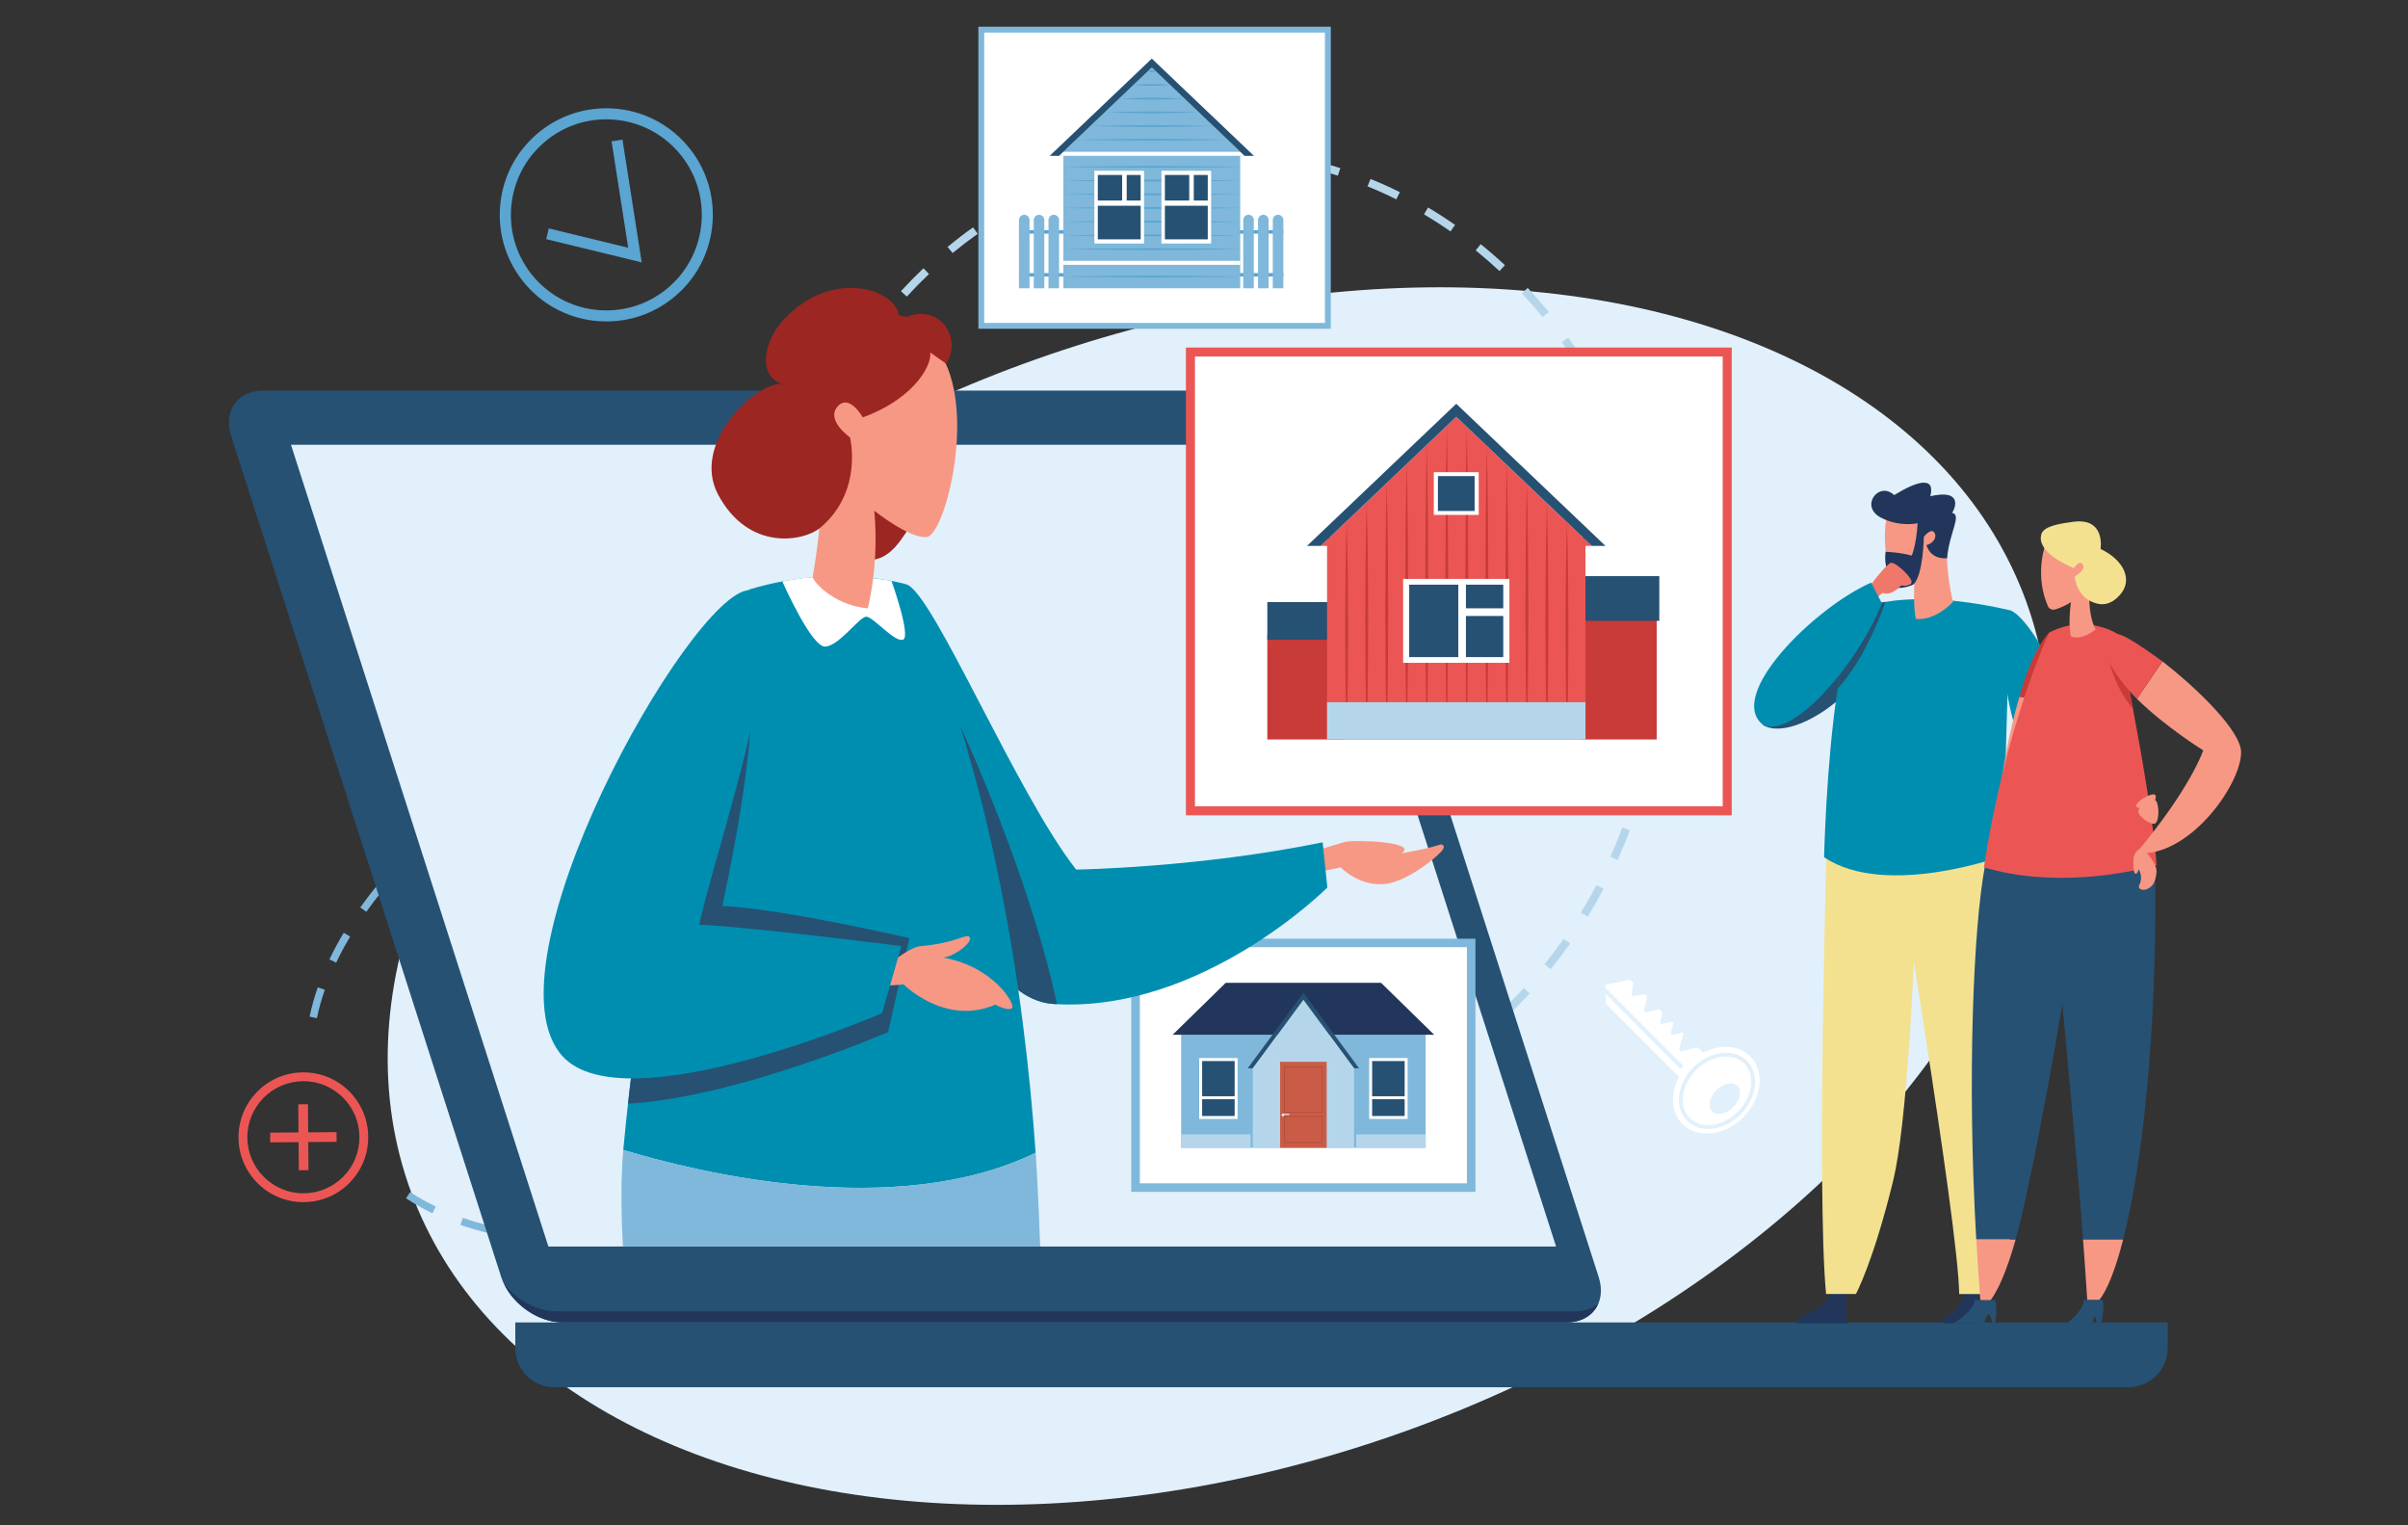 <?xml version="1.0" encoding="UTF-8"?><svg id="Layer_3" xmlns="http://www.w3.org/2000/svg" viewBox="0 0 547.03 346.41"><rect x="0" y="0" width="547.03" height="346.41" fill="#333333" stroke="none"/><defs><style>.cls-1{fill:#ab4b38;}.cls-2{fill:#ca5c47;}.cls-3{fill:#fff;}.cls-4{fill:#7fb8db;}.cls-5{fill:#c93b38;}.cls-6{fill:#eb5654;}.cls-7{fill:#265173;}.cls-8{fill:#f3e190;}.cls-9{fill:#008eb0;}.cls-10{fill:#5aa5d1;}.cls-11{fill:#b5d6ea;}.cls-12{fill:#e1f0fa;}.cls-13{fill:#f79885;}.cls-14{fill:#9c2622;}.cls-15{fill:#f0786a;}.cls-16{fill:#22365b;}</style></defs><ellipse class="cls-12" cx="276.79" cy="203.53" rx="195.33" ry="128.75" transform="translate(-53.06 107.4) rotate(-20.08)"/><path class="cls-11" d="m276.36,257.75v-1.81c2.38,0,4.79-.1,7.15-.29l.14,1.8c-2.41.19-4.86.29-7.3.3Zm-7.3-.27c-2.42-.18-4.86-.47-7.25-.84l.28-1.79c2.35.37,4.74.64,7.11.82l-.14,1.8Zm21.85-.89l-.28-1.79c2.35-.37,4.72-.85,7.02-1.4l.42,1.76c-2.35.57-4.76,1.05-7.16,1.43Zm-36.26-1.36c-2.37-.56-4.73-1.22-7.04-1.97l.55-1.72c2.26.73,4.58,1.38,6.9,1.93l-.42,1.76Zm50.44-2.05l-.56-1.72c2.26-.73,4.51-1.56,6.71-2.47l.69,1.67c-2.24.93-4.54,1.78-6.85,2.52Zm-64.34-2.42c-2.23-.91-4.47-1.93-6.65-3.02l.81-1.62c2.14,1.07,4.33,2.07,6.52,2.96l-.68,1.68Zm77.82-3.14l-.81-1.62c2.11-1.06,4.22-2.23,6.27-3.46l.93,1.55c-2.09,1.26-4.24,2.45-6.39,3.53Zm-90.87-3.39c-2.08-1.24-4.14-2.58-6.12-3.97l1.04-1.48c1.95,1.37,3.97,2.68,6.01,3.9l-.93,1.55Zm103.37-4.13l-1.04-1.48c1.94-1.37,3.86-2.83,5.71-4.34l1.15,1.4c-1.88,1.54-3.84,3.03-5.81,4.42Zm-115.31-4.24c-1.87-1.52-3.71-3.13-5.49-4.8l1.24-1.32c1.74,1.64,3.56,3.22,5.39,4.71l-1.14,1.4Zm126.61-5.01l-1.24-1.32c1.73-1.63,3.43-3.35,5.05-5.1l1.33,1.23c-1.65,1.78-3.38,3.53-5.14,5.19Zm-137.24-4.95c-1.65-1.77-3.26-3.62-4.78-5.5l1.4-1.14c1.5,1.85,3.08,3.67,4.7,5.41l-1.33,1.23Zm147.16-5.76l-1.41-1.14c1.49-1.85,2.94-3.77,4.32-5.73l1.48,1.04c-1.4,1.99-2.88,3.95-4.39,5.82Zm-156.35-5.54c-1.4-1.98-2.76-4.03-4.02-6.08l1.54-.95c1.25,2.02,2.58,4.04,3.96,5.99l-1.48,1.05Zm164.74-6.38l-1.54-.94c1.24-2.03,2.44-4.13,3.55-6.24l1.6.84c-1.13,2.14-2.34,4.27-3.6,6.34Zm-172.39-6.03c-1.14-2.14-2.22-4.34-3.21-6.55l1.65-.75c.98,2.17,2.05,4.34,3.16,6.44l-1.6.85Zm179.19-6.86l-1.65-.74c.98-2.18,1.9-4.42,2.73-6.64l1.69.64c-.85,2.26-1.78,4.53-2.78,6.74Zm-185.2-6.42c-.85-2.24-1.65-4.55-2.38-6.89l1.73-.54c.72,2.3,1.51,4.59,2.34,6.79l-1.69.64Zm190.33-7.22l-1.73-.53c.7-2.26,1.34-4.59,1.9-6.92l1.76.43c-.57,2.37-1.22,4.73-1.93,7.03Zm-194.66-6.7c-.57-2.34-1.09-4.74-1.52-7.13l1.78-.32c.43,2.35.93,4.72,1.5,7.02l-1.76.43Zm198.08-7.47l-1.78-.32c.42-2.33.77-4.72,1.05-7.1l1.8.21c-.29,2.42-.65,4.84-1.07,7.21Zm-200.69-6.87c-.29-2.41-.51-4.85-.66-7.26l1.81-.11c.14,2.37.36,4.78.65,7.15l-1.79.22Zm202.4-7.6l-1.81-.11c.14-2.37.21-4.79.21-7.18v-.68s1.81-.02,1.81-.02v.69c0,2.43-.07,4.88-.21,7.28Zm-201.48-6.94h-1.81v-.34c0-2.32.07-4.66.19-6.94l1.81.1c-.12,2.25-.19,4.55-.19,6.84v.34Zm199.63-8.2c-.15-2.4-.38-4.8-.67-7.15l1.79-.22c.3,2.38.52,4.82.68,7.26l-1.81.12Zm-198.83-6.14l-1.8-.21c.28-2.41.63-4.84,1.05-7.21l1.78.32c-.41,2.34-.76,4.73-1.03,7.1Zm197.07-8.1c-.44-2.36-.95-4.72-1.52-7.02l1.76-.43c.58,2.33,1.1,4.73,1.54,7.12l-1.78.33Zm-194.58-6.03l-1.76-.42c.56-2.36,1.21-4.73,1.91-7.03l1.73.53c-.69,2.27-1.32,4.6-1.88,6.93Zm191.13-7.9c-.72-2.28-1.51-4.56-2.36-6.78l1.69-.65c.86,2.25,1.67,4.57,2.4,6.88l-1.73.54Zm-186.95-5.83l-1.69-.63c.85-2.28,1.78-4.55,2.76-6.75l1.65.74c-.96,2.16-1.88,4.4-2.72,6.64Zm181.82-7.57c-1-2.18-2.07-4.34-3.18-6.43l1.59-.85c1.14,2.13,2.22,4.32,3.23,6.54l-1.64.75Zm-175.98-5.54l-1.6-.84c1.13-2.16,2.33-4.3,3.59-6.35l1.54.94c-1.23,2.02-2.42,4.12-3.53,6.25Zm169.21-7.11c-1.26-2.03-2.6-4.04-3.98-5.97l1.47-1.05c1.4,1.97,2.76,4.01,4.04,6.07l-1.54.95Zm-161.76-5.14l-1.48-1.04c1.39-1.99,2.86-3.95,4.38-5.84l1.41,1.13c-1.49,1.85-2.93,3.78-4.3,5.74Zm153.43-6.53c-1.51-1.84-3.1-3.66-4.72-5.39l1.32-1.24c1.65,1.76,3.26,3.61,4.8,5.48l-1.4,1.15Zm-144.45-4.66l-1.33-1.22c1.64-1.79,3.36-3.54,5.12-5.21l1.25,1.31c-1.73,1.64-3.42,3.36-5.03,5.12Zm134.65-5.79c-1.75-1.63-3.57-3.21-5.41-4.7l1.14-1.41c1.87,1.51,3.73,3.12,5.5,4.78l-1.23,1.32Zm-124.24-4.09l-1.15-1.4c1.88-1.55,3.83-3.05,5.8-4.44l1.05,1.47c-1.93,1.37-3.85,2.84-5.7,4.36Zm113.11-4.91c-1.95-1.36-3.98-2.67-6.02-3.88l.92-1.56c2.08,1.23,4.14,2.56,6.13,3.95l-1.03,1.48Zm-101.42-3.39l-.94-1.55c2.08-1.26,4.22-2.45,6.38-3.55l.82,1.61c-2.12,1.08-4.22,2.25-6.26,3.49Zm89.1-3.91c-2.13-1.06-4.33-2.05-6.53-2.94l.68-1.68c2.25.91,4.49,1.92,6.66,3l-.8,1.62Zm-76.34-2.58l-.7-1.67c2.24-.93,4.54-1.79,6.84-2.55l.57,1.72c-2.25.74-4.51,1.58-6.71,2.5Zm63.07-2.79c-2.27-.72-4.6-1.36-6.91-1.9l.41-1.76c2.36.55,4.72,1.2,7.05,1.94l-.55,1.72Zm-49.49-1.67l-.43-1.76c2.36-.58,4.77-1.07,7.15-1.46l.29,1.79c-2.34.38-4.7.86-7.01,1.43Zm35.55-1.58c-2.35-.36-4.74-.63-7.11-.8l.13-1.8c2.42.18,4.86.45,7.26.81l-.27,1.79Zm-21.43-.72l-.15-1.8c2.42-.2,4.87-.31,7.29-.32v1.81c-2.37.01-4.77.12-7.14.32Z"/><path class="cls-4" d="m131.64,282.32v-1.7c2.18-.02,4.44-.11,6.73-.27l.12,1.69c-2.32.17-4.63.26-6.85.27Zm-6.85-.18c-2.31-.15-4.61-.38-6.83-.7l.24-1.68c2.18.31,4.43.54,6.69.69l-.11,1.69Zm20.51-.78l-.22-1.68c2.19-.28,4.43-.63,6.67-1.05l.31,1.67c-2.27.41-4.54.77-6.76,1.06Zm-34.09-1.21c-2.26-.54-4.48-1.19-6.61-1.93l.56-1.6c2.07.72,4.24,1.35,6.44,1.88l-.39,1.65Zm47.55-1.25l-.39-1.66c2.16-.5,4.36-1.07,6.54-1.69l.47,1.63c-2.21.63-4.44,1.2-6.62,1.71Zm-60.52-3.32c-2.1-1.02-4.12-2.16-6-3.4l.93-1.42c1.83,1.2,3.79,2.31,5.82,3.29l-.74,1.53Zm73.67-.39l-.53-1.61c2.12-.7,4.26-1.46,6.37-2.26l.6,1.59c-2.13.81-4.3,1.58-6.44,2.29Zm12.78-4.85l-.67-1.56c2.09-.9,4.16-1.84,6.15-2.81l.74,1.53c-2.01.98-4.1,1.93-6.22,2.84Zm12.3-5.96l-.81-1.49c1.97-1.07,3.94-2.21,5.85-3.37l.88,1.45c-1.93,1.18-3.93,2.32-5.93,3.41Zm11.68-7.11l-.95-1.41c1.88-1.27,3.72-2.6,5.48-3.94l1.03,1.35c-1.79,1.36-3.66,2.7-5.56,3.99Zm10.89-8.28l-1.1-1.3c1.73-1.47,3.42-3,5.01-4.52l1.18,1.23c-1.61,1.55-3.32,3.09-5.08,4.59Zm9.87-9.48l-1.25-1.15c1.54-1.68,3.01-3.4,4.38-5.12l1.33,1.06c-1.39,1.75-2.89,3.5-4.45,5.21Zm-157.44-8.25l-1.66-.35c.45-2.17,1.08-4.41,1.86-6.65l1.6.56c-.76,2.17-1.36,4.33-1.8,6.43Zm165.96-2.5l-1.41-.95c1.27-1.89,2.45-3.82,3.51-5.73l1.49.82c-1.08,1.95-2.28,3.92-3.58,5.86Zm-161.59-10.12l-1.53-.73c.96-2,2.06-4.04,3.26-6.05l1.46.87c-1.18,1.97-2.25,3.96-3.18,5.91Zm168.19-1.92l-1.56-.66c.89-2.1,1.65-4.22,2.25-6.3l1.63.47c-.62,2.14-1.4,4.32-2.32,6.49Zm-161.33-9.62l-1.38-.99c1.29-1.81,2.7-3.65,4.17-5.44l1.31,1.08c-1.45,1.76-2.83,3.56-4.1,5.34Zm165.12-3.62l-1.68-.24c.3-2.04.45-4.08.45-6.06v-.58s1.69-.02,1.69-.02v.59c0,2.06-.15,4.18-.46,6.31Zm-156.57-6.8l-1.24-1.16c1.53-1.64,3.16-3.27,4.82-4.86l1.17,1.23c-1.64,1.56-3.24,3.17-4.75,4.79Zm154.66-6.69c-.42-2.18-1.05-4.32-1.86-6.36l1.58-.63c.85,2.14,1.5,4.39,1.94,6.67l-1.67.32Zm-144.89-2.62l-1.1-1.29c1.73-1.47,3.52-2.91,5.32-4.3l1.03,1.35c-1.79,1.37-3.55,2.79-5.25,4.24Zm10.72-8.21l-.96-1.4c1.86-1.28,3.79-2.54,5.72-3.74l.9,1.45c-1.92,1.19-3.82,2.43-5.66,3.69Zm129.31-1.44c-1.16-1.85-2.52-3.62-4.03-5.27l1.25-1.15c1.58,1.72,3,3.58,4.21,5.51l-1.44.91Zm-117.83-5.67l-.82-1.49c1.99-1.1,4.03-2.16,6.07-3.16l.75,1.53c-2.01.98-4.03,2.03-5.99,3.12Zm108.92-4.13c-1.7-1.34-3.55-2.61-5.51-3.76l.86-1.46c2.03,1.19,3.95,2.5,5.71,3.89l-1.05,1.33Zm-96.79-1.8l-.67-1.56c.89-.38,1.78-.75,2.67-1.11,1.23-.49,2.45-.97,3.68-1.42l.59,1.59c-1.21.45-2.43.92-3.64,1.41-.88.35-1.76.72-2.64,1.09Zm12.66-4.71l-.52-1.62c2.17-.69,4.37-1.35,6.56-1.94l.44,1.64c-2.16.58-4.34,1.23-6.48,1.91Zm72.65-.27c-1.99-.87-4.1-1.66-6.28-2.35l.52-1.62c2.23.71,4.4,1.52,6.44,2.41l-.68,1.56Zm-59.61-3.25l-.36-1.66c2.23-.49,4.49-.92,6.72-1.29l.28,1.68c-2.2.37-4.43.8-6.64,1.28Zm46.84-.84c-2.13-.47-4.36-.87-6.62-1.19l.23-1.68c2.3.32,4.58.73,6.75,1.21l-.37,1.66Zm-33.53-1.37l-.19-1.69c2.28-.26,4.58-.45,6.82-.58l.1,1.7c-2.21.12-4.47.32-6.73.57Zm20.21-.51c-2.2-.15-4.47-.23-6.74-.24v-1.7c2.31,0,4.61.09,6.85.24l-.12,1.69Z"/><g><path class="cls-6" d="m67.83,259.42l-6.44.05-.02-2.21,6.44-.05-.05-6.38,2.2-.02.05,6.38,6.44-.05.02,2.21-6.44.05.05,6.38-2.2.02-.05-6.38Z"/><path class="cls-6" d="m68.92,273.05c-8.08,0-14.68-6.54-14.74-14.63-.06-8.13,6.51-14.79,14.63-14.85.04,0,.07,0,.11,0,3.9,0,7.57,1.5,10.34,4.24,2.81,2.77,4.36,6.45,4.39,10.39.03,3.94-1.48,7.65-4.24,10.45-2.76,2.81-6.45,4.36-10.39,4.39h-.11Zm0-27.47h-.09c-7.02.05-12.69,5.8-12.64,12.82.05,6.99,5.75,12.64,12.73,12.64.03,0,.06,0,.09,0h0c3.4-.02,6.59-1.37,8.98-3.79,2.39-2.42,3.69-5.63,3.66-9.03-.02-3.4-1.37-6.59-3.79-8.98-2.4-2.37-5.57-3.67-8.94-3.67Z"/></g><g><path class="cls-7" d="m117.06,300.37h375.38v5.81c0,4.92-3.99,8.91-8.91,8.91H125.97c-4.92,0-8.91-3.99-8.91-8.91v-5.81h0Z"/><path class="cls-7" d="m355.83,300.37H127.83c-5.89,0-12.14-4.61-13.97-10.31L52.51,99.03c-1.83-5.69,1.46-10.31,7.35-10.31h228c5.89,0,12.14,4.61,13.97,10.31l61.35,191.04c1.83,5.69-1.46,10.31-7.35,10.31Z"/><path class="cls-16" d="m357.69,297.85H126.52c-4.46,0-9.14-2.56-12.02-6.22,2.37,4.94,8,8.74,13.33,8.74h228c3.52,0,6.1-1.65,7.22-4.19-1.35,1.05-3.18,1.67-5.36,1.67Z"/><polygon class="cls-12" points="353.5 283.13 124.58 283.13 66.1 101.02 295.02 101.02 353.5 283.13"/></g><path class="cls-3" d="m364.74,224.41l17.67,17.7-.64.64-17-17.03.05,2.26,16.6,16.63c-2.01,3.78-1.84,8.07.78,10.7,3.39,3.4,9.59,2.71,13.84-1.54,4.25-4.25,4.95-10.44,1.56-13.84-2.62-2.63-6.92-2.81-10.7-.8l-1.09-1.09c-.12-.12-.29-.16-.45-.12l-3.29.88c-.35.09-.66-.22-.57-.57l.95-3.55-.21-.21-2.06.55c-.34.09-.66-.22-.57-.57l.48-1.8c.05-.16,0-.33-.12-.45s-.29-.16-.45-.12l-1.8.48c-.34.09-.66-.23-.57-.57l.48-1.8c.05-.16,0-.33-.12-.45l-.36-.36c-.12-.12-.28-.16-.44-.12l-2.66.66c-.34.08-.65-.23-.56-.56l.66-2.66c.04-.16,0-.32-.12-.44l-.26-.27c-.11-.11-.26-.16-.41-.13l-2.17.38c-.32.06-.59-.22-.54-.54l.38-2.17c.03-.15-.02-.3-.13-.41l-.62-.62-5.59,1.16.02.74Zm32.13,16.56c2.95,2.95,2.29,8.41-1.46,12.16-3.75,3.75-9.21,4.4-12.16,1.44-2.95-2.95-2.29-8.41,1.46-12.16,3.76-3.75,9.21-4.4,12.16-1.44Zm-13,12.98c2.61,2.61,7.51,1.96,10.92-1.44,3.41-3.41,4.07-8.31,1.46-10.92-2.61-2.61-7.51-1.96-10.92,1.44-3.41,3.41-4.07,8.31-1.46,10.92Zm10.84-7.28c1.06,1.06.63,3.21-.96,4.8-1.59,1.59-3.74,2.01-4.8.95-1.06-1.06-.63-3.21.96-4.8,1.59-1.59,3.74-2.01,4.8-.95Z"/><g><g><rect class="cls-3" x="257.98" y="214.18" width="76.24" height="55.57"/><path class="cls-4" d="m335.18,270.71h-78.18v-57.5h78.18v57.5Zm-76.24-1.94h74.3v-53.63h-74.3v53.63Z"/></g><g><rect class="cls-4" x="268.32" y="235.03" width="55.55" height="25.67"/><polygon class="cls-16" points="313.74 223.23 278.45 223.23 266.39 235.03 325.81 235.03 313.74 223.23"/><polygon class="cls-7" points="308.75 242.65 307.59 242.65 296.1 227.08 284.6 242.65 283.44 242.65 296.1 225.51 308.75 242.65"/><polygon class="cls-11" points="296.1 227.08 284.6 242.65 284.6 260.7 307.59 260.7 307.59 242.65 296.1 227.08"/><rect class="cls-2" x="290.81" y="241.17" width="10.58" height="19.53"/><g><path class="cls-1" d="m300.46,259.61h-8.73v-6.08h8.73v6.08Zm-8.56-.17h8.39v-5.74h-8.39v5.74Z"/><path class="cls-1" d="m300.46,252.7h-8.73v-10.44h8.73v10.44Zm-8.56-.17h8.39v-10.1h-8.39v10.1Z"/></g><path class="cls-12" d="m291.62,252.99s-.11-.06-.17-.06c-.17,0-.31.14-.31.31s.14.31.31.31.31-.14.31-.31h1.16v-.25h-1.3Z"/><g><g><rect class="cls-7" x="311.38" y="240.66" width="8.06" height="13.15"/><path class="cls-3" d="m319.77,254.15h-8.73v-13.83h8.73v13.83Zm-8.06-.67h7.39v-12.48h-7.39v12.48Z"/></g><rect class="cls-3" x="311.38" y="249" width="8.06" height=".67"/></g><g><g><rect class="cls-7" x="272.76" y="240.66" width="8.06" height="13.15" transform="translate(553.57 494.48) rotate(180)"/><path class="cls-3" d="m281.15,254.15h-8.73v-13.83h8.73v13.83Zm-8.06-.67h7.39v-12.48h-7.39v12.48Z"/></g><rect class="cls-3" x="272.76" y="249" width="8.06" height=".67"/></g><rect class="cls-11" x="268.32" y="257.65" width="15.77" height="3.05"/><rect class="cls-11" x="308.1" y="257.65" width="15.77" height="3.05"/></g></g><g><path class="cls-13" d="m298.27,193.41s5.59-1.71,7.15-2.15c2.11-.59,16.92-.09,13,2.53,0,0,5.23-.82,8.81-1.97.78-.05,1.18.59.07,1.73-2.51,2.57-8.26,6.67-12.44,7.2-6.02.76-10.27-3.73-10.27-3.73l-8.49,1.74,2.18-5.35Z"/><path class="cls-9" d="m206.01,132.76c6.12,2.26,25.08,47.8,38.47,64.75,0,0,27.69-.39,55.99-6.19l1.07,10.26s-28.51,28.55-62.11,26.47c-29.2-1.81-33.42-95.29-33.42-95.29Z"/><path class="cls-7" d="m239.43,228.05c.23.01.46,0,.69.01-6.47-30.1-22-63.18-22-63.18l-2.28,31.58c5.02,16.99,12.5,30.89,23.59,31.58Z"/><path class="cls-9" d="m235.27,261.84c-2.58-36.58-9.84-86.34-29.25-129.08,0,0-15.67-4.87-35.51,1.04-6.46,1.93-23.06,64.36-28.92,127.39,16.71,5.07,61.7,16.19,93.68.65Z"/><path class="cls-3" d="m177.72,132.06s6.54,14.8,9.67,14.8,7.83-6.79,9.4-6.79,6.44,5.92,8.35,5.22c1.91-.7-2.62-13.34-2.62-13.34,0,0-11.85-2.5-24.8.12Z"/><path class="cls-7" d="m167.01,138.51c-7.17,14.81-18.79,62.24-24.34,112.18,24.67-1.38,59.09-16.27,59.09-16.27l4.83-21.33s-29.04-6.73-42.49-7.31c3.65-17.2,11.49-56.96,2.92-67.26Z"/><path class="cls-4" d="m236.29,283.13h-94.77s-.82-12.43.08-21.95c16.71,5.08,61.68,16.19,93.68.65.54,7.75,1.02,21.3,1.02,21.3Z"/><path class="cls-14" d="m212.51,88.48s4.09,18-7.99,34.34c-12.08,16.34-24.05-18.96-24.05-18.96l15.32-26.14,16.73,10.76Z"/><path class="cls-13" d="m197.14,138.16s2.64-9.93,1.47-22.16c0,0,7.85,6.29,11.88,5.99,4.03-.3,11.18-27.37,3.67-40.74-9.37-16.67-33.13-4.02-32.01,7.14,1.12,11.16,7.58,12.73,2.46,42.75,1.03,2.22,5.97,6.49,12.54,7.03Z"/><path class="cls-14" d="m206.12,71.93c-.9-.06-1.26-.12-1.99-.45-.63-5.57-14.99-10.78-26.08,1.07-4.37,4.67-6.27,12.75-.31,14.67-6.18-.54-20.75,13.53-14.63,25.07,6.93,13.07,19.57,10.72,23.33,7.5,9.73-8.3,6.65-20.45,6.65-20.45,0,0-5.53-3.89-2.84-6.98,2.69-3.09,5.75,2.45,5.75,2.45,12.63-4.67,15.85-12.72,15.3-14.76l3.65,2.56c3.67-5.7-1.27-13.57-8.83-10.69Z"/><path class="cls-13" d="m198.61,223.08c.81,1.32,6.63.48,6.63.48,0,0,9.42,9.56,20.85,4.63,0,0,3.07,1.61,3.84.75s-4.23-9.42-15.66-11.43c2.58-.29,6.81-3.53,5.99-4.65-.71-.97-2.8,1.34-11.28,2.06-2.79.24-11.15,6.92-10.38,8.17Z"/><path class="cls-9" d="m170.05,134.03c11.8,4.16-7.59,58.95-11.21,76.01,12.17.52,45.92,4.86,45.92,4.86l-4.37,15.22s-58.3,25.25-72.53,9.86c-18.85-20.39,28.76-104.93,42.19-105.94Z"/></g><g><g><path class="cls-7" d="m422.9,138.09s-26.38,18.73-22.26,26.66c8.45,4.91,33.89-15.57,22.26-26.66Z"/><path class="cls-16" d="m446.82,292.56h2.44l.73,8.02h-8.59l.53-1.58s3.15-.46,4.89-6.44Z"/><path class="cls-16" d="m416.74,292.56h2.56l.29,8.02h-11.36l.53-1.58s5.92-1.19,7.98-6.44Z"/><path class="cls-8" d="m458.86,270.18c-2.16,15.74-7.01,23.74-7.01,23.74h-6.78c-.11-15.57-15.59-107.87-15.59-107.87l24.66,1.42h.02c4.05,29.82,6.1,72.54,4.69,82.7Z"/><path class="cls-8" d="m415.08,187.59s-2.46,83.1-.25,106.32h6.78s3.95-7.22,8.49-25.85c2.96-12.18,4.97-46.36,5.74-80.59l-20.76.12Z"/><path class="cls-9" d="m455.48,194.25s-26.96,9.98-41.1.46c0,0,.48-21.38,3.08-38.26,1.26-8.11,3.01-15.17,5.44-18.37,0,0,1.75-.8,5.41-1.37,5.33-.88,14.66-1.26,28.48,1.94,0,0-1.75,39.52-1.31,55.6Z"/><path class="cls-7" d="m428.31,136.71c-.13.38-4.07,12.28-10.85,19.74,1.26-8.11,3.01-15.17,5.44-18.37,0,0,1.75-.8,5.41-1.37Z"/><g><path class="cls-13" d="m434.88,132.26c-.25,6.13.34,8.32.34,8.32,4.6.44,8.45-3.89,8.45-3.89,0,0-1.1-3.92-1.38-9.94-.36-7.66-7.15-.57-7.41,5.51Z"/><g><path class="cls-13" d="m442.33,126.78c-.56-7.38,3.77-11.72-3.54-13.69-7.31-1.97-9.4-.95-10.32,4.95-.92,5.91.6,13.89,2.58,14.84.95.46,2.95-.28,3.88-.59,2.89-.97,6.29-3.69,7.41-5.51Z"/><path class="cls-16" d="m443.47,116.49c.84-1.3,2.25-5.43-4.95-3.78,1.18-4.69-3.1-3.41-8.22-.26-3.43-3.26-7.92,2.51-3.05,5.1,4.26,2.26,8.38,1.29,8.38,1.29-.31,5.18-1.35,7.35-1.35,7.35-2.55-.74-5.91-.86-5.91-.86-.49,2.5.74,7.03,2,8.06.4.33,2.92.14,4.38-.69,2.19-2.35,2.29-10.77,2.29-10.77,0,0,1.57-2.03,2.34-1.03.77.99-.14,2.54-1.76,2.91,1.18,3.58,4.7,2.96,4.7,2.96.5-5.76,3.42-9.86,1.15-10.28Z"/></g></g><path class="cls-9" d="m485.65,174.63l-14.24-6.64-3.06-9.95c-2.89-10.33-8.91-18.34-11.56-19.38-2.23,2.71-2.21,14.04.22,23.76,2.94,11.91,8.03,19.03,12.26,18.73,7.52-.54,17.97.93,16.38-6.52Z"/><path class="cls-15" d="m422.52,138.09c.68.44,5.14-3.42,5.14-3.42,0,0,1.73.96,4.21-1.69,0,0,1.8.32,2.35-.57.55-.89-3.47-4.74-4.64-4.58s-8.43,9.36-7.06,10.25Z"/><path class="cls-9" d="m400.64,164.75c6.96,2.83,21.48-14.15,26.87-27.72l-2.44-4.7c-12.71,5.56-33.28,25.71-24.43,32.42Z"/></g><g><path class="cls-13" d="m454.39,208.86c-.38,0-.89,3.36-.89,3.36,0,0-1.23,3.7-.95,5.08.28,1.38,3.55,3.51,4.71,2.9,1.17-.61,1.13-1.81-.1-3.25,0,0-.66-3.25-1.09-4.43-.53-1.45-.96-3.64-1.67-3.66Z"/><path class="cls-5" d="m465.54,143.65s-3.75,3.49-6.81,14.68l7.36,1.04c.36-5.1-.55-15.72-.55-15.72Z"/><path class="cls-13" d="m458.73,158.32c-4.7,16.08-7.42,40.4-5.32,53.87l2.69.32s7.14-12.84,9.98-53.15l-7.36-1.04Z"/><path class="cls-13" d="m457.91,281.5c-2,7.04-4.13,12.2-6.4,14.68l-1.64-.89c-.34-4.59-.65-9.19-.91-13.78h8.95Z"/><path class="cls-7" d="m472.53,196.52c0,12.49-10.55,70.66-14.63,84.98h-8.95c-2.09-36.02-.69-70.64,1.96-84.74l18.87.15,2.75-.38Z"/><path class="cls-13" d="m482.33,281.5c-1.75,6.87-3.64,11.54-5.43,13.78h-2.74c-.27-4.4-.59-9.02-.95-13.78h9.12Z"/><path class="cls-7" d="m482.33,281.5h-9.12c-1.5-19.8-3.65-41.94-5.23-59.3v-.02c-.99-10.85-1.75-19.84-1.98-25.2l3.79-.08h.65l19.17-.38c.48,38.7-3.01,68.28-7.27,84.98Z"/><path class="cls-6" d="m489.89,196.52c-7.69,2.09-24.02,5.01-39.2.48,5.01-32.86,14.85-53.34,14.85-53.34,8.68-4.4,15.69.44,15.69.44,0,0,.86,4.07,2.04,10.11.4,2.06.84,4.34,1.28,6.78,2.21,11.76,4.8,26.86,5.35,35.54Z"/><path class="cls-5" d="m484.54,160.98c-4-4.66-5.35-10.53-5.35-10.53l4.07,3.75c.4,2.06.84,4.34,1.28,6.78Z"/><path class="cls-13" d="m500.53,170.44s-8.59-5.31-15.07-11.7l5.79-8.51c8.37,6.51,17.97,16.01,17.87,20.75-.15,7.49-12,23.98-23.84,22.79,12.41-14.77,15.24-23.34,15.24-23.34Z"/><path class="cls-6" d="m481.23,144.09c1.75,0,10.01,6.14,10.01,6.14l-5.79,8.51c-4.46-4.39-11.76-14.64-4.23-14.65Z"/><path class="cls-13" d="m486.5,192.71s-1.61.34-1.82,2.32c-.09.82-.11,3.4.47,3.42.52.02.64-1.12.73-.96.52.92.79,2.21.08,3.59-.51.99,1.43,1.66,2.92.06.68-.74.94-2.04,1.02-3.06.15-1.8-2.18-4.31-2.18-4.31-.66-.67-1.21-1.06-1.21-1.06Z"/><g><path class="cls-13" d="m470.45,136.76c-.72,5.79.05,7.83.05,7.83,1.76.55,3.64-.11,5.59-1.66,0,0-1.9-2.44-1.41-10.66.22-3.74-3.66-.14-4.23,4.49Z"/><path class="cls-13" d="m474.68,132.27s2.03-6.12.53-9.16c-1.49-3.04-8.63-2.83-9.91-.76-1.2,1.95-2.95,8.83-.03,15.42.28.62,1.06.84,1.71.63.98-.31,2.39-.9,3.46-1.64,2.64-1.84,4.23-4.49,4.23-4.49Z"/><path class="cls-8" d="m477.19,124.69s1.22-7.24-6.3-6.16c-2.5.36-6.6.84-7.16,2.83-1.06,3.77,5.09,6.72,7.38,7.69.51-.68,1.35-1.6,1.87-1.05,1.08,1.16-.84,2.47-1.66,2.95.23,2.13,1.44,5.32,5.23,6.18,2.76.62,4.57-1.48,5.08-2.06,2.91-3.29,1-7.76-4.44-10.39Z"/></g><path class="cls-7" d="m448.55,295.66c.02-.13.04-.25.06-.38h4.65c.56,2.17-.03,5.29-.03,5.29h-.69c-.39-3.61-1.62-1.53-1.7,0h-7.17c1.64-.76,4.63-3.27,4.88-4.92Z"/><path class="cls-7" d="m473.36,295.66c.03-.13.05-.25.07-.38h4.26c.46,2.28-.41,5.29-.41,5.29h-1.04c-.02-1.09-.37-1.58-.37-1.58,0,0-.36.52-.5,1.58h-5.73c1.07-1,3.23-2.66,3.73-4.92Z"/><path class="cls-13" d="m489.63,180.59c.3.55-.08,1.12-.08,1.12.88.27,1.17,4.55.04,5.32-.88.6-5.12-2.23-3.42-3.53,0,0-.8-.05-.88-.29-.33-1.11,3.86-3.45,4.33-2.61Z"/></g></g><g><g><rect class="cls-3" x="222.92" y="6.73" width="78.74" height="67.28"/><path class="cls-4" d="m302.32,74.67h-80.06V6.07h80.06v68.6Zm-78.74-1.32h77.41V7.39h-77.41v65.96Z"/></g><g><g><rect class="cls-10" x="231.48" y="52.29" width="10.37" height=".78"/><rect class="cls-10" x="231.48" y="62.03" width="10.37" height=".78"/><path class="cls-4" d="m239.39,48.78h0c.66,0,1.2.54,1.2,1.2v15.5h-2.4v-15.5c0-.66.54-1.2,1.2-1.2Z"/><path class="cls-4" d="m236.04,48.78h0c.66,0,1.2.54,1.2,1.2v15.5h-2.4v-15.5c0-.66.54-1.2,1.2-1.2Z"/><path class="cls-4" d="m232.68,48.78h0c.66,0,1.2.54,1.2,1.2v15.5h-2.4v-15.5c0-.66.54-1.2,1.2-1.2Z"/></g><g><rect class="cls-10" x="281.17" y="52.29" width="10.37" height=".78" transform="translate(572.71 105.36) rotate(180)"/><rect class="cls-10" x="281.17" y="62.03" width="10.37" height=".78" transform="translate(572.71 124.83) rotate(180)"/><path class="cls-4" d="m283.63,48.78h0c-.66,0-1.2.54-1.2,1.2v15.5h2.4v-15.5c0-.66-.54-1.2-1.2-1.2Z"/><path class="cls-4" d="m286.99,48.78h0c-.66,0-1.2.54-1.2,1.2v15.5h2.4v-15.5c0-.66-.54-1.2-1.2-1.2Z"/><path class="cls-4" d="m290.34,48.78h0c-.66,0-1.2.54-1.2,1.2v15.5h2.4v-15.5c0-.66-.54-1.2-1.2-1.2Z"/></g><rect class="cls-4" x="241.57" y="34.04" width="40.17" height="31.44"/><g><path class="cls-10" d="m241.57,37.9c6.7-.17,13.39-.13,20.08-.2,6.7.07,13.39.03,20.08.2-6.69.18-13.39.13-20.08.2-6.69-.07-13.39-.03-20.08-.2Z"/><path class="cls-10" d="m241.57,41.02c6.7-.17,13.39-.13,20.08-.2,6.7.07,13.39.03,20.08.2-6.69.18-13.39.13-20.08.2-6.69-.07-13.39-.03-20.08-.2Z"/><path class="cls-10" d="m241.57,44.13c6.7-.17,13.39-.13,20.08-.2,6.7.07,13.39.03,20.08.2-6.69.18-13.39.13-20.08.2-6.69-.07-13.39-.03-20.08-.2Z"/><path class="cls-10" d="m241.57,47.24c6.7-.17,13.39-.13,20.08-.2,6.7.07,13.39.03,20.08.2-6.69.18-13.39.13-20.08.2-6.69-.07-13.39-.03-20.08-.2Z"/><path class="cls-10" d="m241.57,50.36c6.7-.17,13.39-.13,20.08-.2,6.7.07,13.39.03,20.08.2-6.69.18-13.39.13-20.08.2-6.69-.07-13.39-.03-20.08-.2Z"/><path class="cls-10" d="m241.57,53.47c6.7-.17,13.39-.13,20.08-.2,6.7.07,13.39.03,20.08.2-6.69.18-13.39.13-20.08.2-6.69-.07-13.39-.03-20.08-.2Z"/><path class="cls-10" d="m241.57,56.58c6.7-.17,13.39-.13,20.08-.2,6.7.07,13.39.03,20.08.2-6.69.18-13.39.13-20.08.2-6.69-.07-13.39-.03-20.08-.2Z"/><path class="cls-10" d="m241.57,59.69c6.7-.17,13.39-.13,20.08-.2,6.7.07,13.39.03,20.08.2-6.69.18-13.39.13-20.08.2-6.69-.07-13.39-.03-20.08-.2Z"/><path class="cls-10" d="m241.57,62.81c6.7-.17,13.39-.13,20.08-.2,6.7.07,13.39.03,20.08.2-6.69.18-13.39.13-20.08.2-6.69-.07-13.39-.03-20.08-.2Z"/></g><polygon class="cls-4" points="282.73 35.4 240.59 35.4 261.66 15.33 282.73 35.4"/><rect class="cls-3" x="241.57" y="59.24" width="40.17" height=".91"/><g><path class="cls-10" d="m260.77,16.18c.59-.27,1.18-.28,1.77,0-.59.28-1.18.27-1.77,0Z"/><path class="cls-10" d="m257.5,19.29c2.77-.27,5.54-.28,8.31,0-2.77.28-5.54.27-8.31,0Z"/><path class="cls-10" d="m254.24,22.41c4.95-.27,9.9-.28,14.85,0-4.95.28-9.9.27-14.85,0Z"/><path class="cls-10" d="m250.97,25.52c7.13-.27,14.26-.28,21.39,0-7.13.28-14.26.27-21.39,0Z"/><path class="cls-10" d="m247.71,28.63c9.3-.27,18.6-.28,27.91,0-9.3.28-18.6.27-27.91,0Z"/><path class="cls-10" d="m244.43,31.74c5.74-.17,11.49-.13,17.23-.2,5.74.07,11.49.03,17.23.2-5.74.18-11.49.13-17.23.2-5.74-.07-11.49-.03-17.23-.2Z"/><path class="cls-10" d="m241.58,34.86c6.7-.17,13.39-.13,20.08-.2,6.7.07,13.39.03,20.08.2-6.69.18-13.39.13-20.08.2-6.69-.07-13.39-.03-20.08-.2Z"/></g><rect class="cls-7" x="246.46" y="41.85" width="15.6" height="10.41" transform="translate(207.21 301.31) rotate(-90)"/><path class="cls-3" d="m259.9,38.79h-11.29v16.52h11.29v-16.52Zm-.77.95v5.81h-3.18v-5.81h3.18Zm-9.74,14.62v-7.63h9.74v7.63h-9.74Zm5.53-14.62v5.81h-5.53v-5.81h5.53Z"/><rect class="cls-7" x="261.69" y="41.85" width="15.6" height="10.41" transform="translate(222.44 316.55) rotate(-90)"/><path class="cls-3" d="m275.14,38.79h-11.29v16.52h11.29v-16.52Zm-.77.95v5.81h-3.18v-5.81h3.18Zm-9.74,14.62v-7.63h9.74v7.63h-9.74Zm5.53-14.62v5.81h-5.53v-5.81h5.53Z"/><rect class="cls-3" x="240.05" y="34.48" width="43.22" height=".91"/><polygon class="cls-7" points="284.86 35.4 282.73 35.4 261.66 15.33 240.59 35.4 238.46 35.4 261.66 13.31 284.86 35.4"/></g></g><g><g><rect class="cls-3" x="270.43" y="79.96" width="121.94" height="104.2"/><path class="cls-6" d="m393.4,185.19h-123.99v-106.25h123.99v106.25Zm-121.94-2.05h119.89v-102.16h-119.89v102.16Z"/></g><g><rect class="cls-5" x="358.93" y="139.77" width="17.43" height="28.19"/><rect class="cls-7" x="358.93" y="130.86" width="18.02" height="10.16"/><rect class="cls-5" x="287.9" y="144.25" width="17.43" height="23.71"/><rect class="cls-7" x="287.9" y="136.75" width="18.02" height="8.55"/><polygon class="cls-6" points="361.61 123.99 360.17 122.62 360.17 122.01 359.53 122.01 330.82 94.67 302.11 122.01 301.47 122.01 301.47 122.63 300.03 123.99 301.47 123.99 301.47 167.96 360.17 167.96 360.17 123.99 361.61 123.99"/><g><path class="cls-5" d="m342.32,105.61c.12,5.2.21,10.39.26,15.59l.08,15.59-.08,15.59c-.04,5.2-.13,10.39-.26,15.59-.12-5.2-.21-10.39-.26-15.59l-.08-15.59.08-15.59c.04-5.2.13-10.39.26-15.59Z"/><path class="cls-5" d="m337.78,101.29c.12,5.56.21,11.11.26,16.67l.08,16.67-.08,16.67c-.04,5.56-.13,11.11-.26,16.67-.12-5.56-.21-11.11-.26-16.67l-.08-16.67.08-16.67c.04-5.56.13-11.11.26-16.67Z"/><path class="cls-5" d="m333.22,96.95c.13,5.92.21,11.83.22,17.75l.11,17.75-.11,17.75c-.01,5.92-.09,11.83-.22,17.75-.13-5.92-.21-11.83-.22-17.75l-.11-17.75.11-17.75c.01-5.92.09-11.83.22-17.75Z"/><path class="cls-5" d="m328.67,96.71c.13,5.94.21,11.87.22,17.81l.11,17.81-.11,17.81c-.01,5.94-.09,11.87-.22,17.81-.13-5.94-.21-11.87-.22-17.81l-.11-17.81.11-17.81c.01-5.94.09-11.87.22-17.81Z"/><path class="cls-5" d="m324.12,101.05c.12,5.58.21,11.15.26,16.73l.08,16.73-.08,16.73c-.04,5.58-.13,11.15-.26,16.73-.12-5.58-.21-11.15-.26-16.73l-.08-16.73.08-16.73c.04-5.58.13-11.15.26-16.73Z"/><path class="cls-5" d="m319.57,105.39c.12,5.21.21,10.43.26,15.64l.08,15.64-.08,15.64c-.05,5.21-.13,10.43-.26,15.64-.12-5.21-.21-10.43-.26-15.64l-.08-15.64.08-15.64c.04-5.21.13-10.43.26-15.64Z"/><path class="cls-5" d="m315.03,109.71c.12,4.85.21,9.71.26,14.56l.08,14.56-.08,14.56c-.05,4.85-.13,9.71-.26,14.56-.12-4.85-.21-9.71-.26-14.56l-.08-14.56.08-14.56c.04-4.85.13-9.71.26-14.56Z"/><path class="cls-5" d="m310.48,114.05c.12,4.49.21,8.98.26,13.48l.08,13.48-.08,13.48c-.05,4.49-.13,8.98-.26,13.48-.12-4.49-.21-8.98-.26-13.48l-.08-13.48.08-13.48c.04-4.49.13-8.98.26-13.48Z"/><path class="cls-5" d="m305.93,118.38c.12,4.13.21,8.26.26,12.39l.08,12.39-.08,12.39c-.04,4.13-.13,8.26-.26,12.39-.12-4.13-.21-8.26-.26-12.39l-.08-12.39.08-12.39c.04-4.13.13-8.26.26-12.39Z"/><path class="cls-5" d="m355.97,118.63c.12,4.11.21,8.22.26,12.33l.08,12.33-.08,12.33c-.04,4.11-.13,8.22-.26,12.33-.12-4.11-.21-8.22-.26-12.33l-.08-12.33.08-12.33c.04-4.11.13-8.22.26-12.33Z"/><path class="cls-5" d="m351.42,114.29c.12,4.47.21,8.94.26,13.42l.08,13.42-.08,13.42c-.04,4.47-.13,8.94-.26,13.42-.12-4.47-.21-8.94-.26-13.42l-.08-13.42.08-13.42c.04-4.47.13-8.94.26-13.42Z"/><path class="cls-5" d="m346.87,109.95c.12,4.83.21,9.67.26,14.5l.08,14.5-.08,14.5c-.04,4.83-.13,9.67-.26,14.5-.12-4.83-.21-9.67-.26-14.5l-.08-14.5.08-14.5c.04-4.83.13-9.67.26-14.5Z"/></g><rect class="cls-7" x="319.42" y="132.23" width="22.8" height="17.58"/><path class="cls-3" d="m318.75,131.49v19.06h24.14v-19.06h-24.14Zm22.75,6.68h-8.48v-5.37h8.48v5.37Zm-21.37-5.37h11.15v16.45h-11.15v-16.45Zm21.37,16.45h-8.48v-9.34h8.48v9.34Z"/><polygon class="cls-7" points="364.72 123.99 361.61 123.99 330.82 94.67 300.03 123.99 296.92 123.99 330.82 91.71 364.72 123.99"/><g><rect class="cls-3" x="325.72" y="107.25" width="10.2" height="9.7"/><rect class="cls-7" x="326.66" y="108.14" width="8.33" height="7.92"/></g><rect class="cls-11" x="301.47" y="159.5" width="58.71" height="8.46"/></g></g><g><path class="cls-10" d="m137.78,73.01c-.58,0-1.16-.02-1.74-.06-6.45-.45-12.34-3.39-16.58-8.28-4.24-4.88-6.32-11.12-5.87-17.57.45-6.45,3.39-12.34,8.28-16.58,4.88-4.24,11.13-6.31,17.57-5.87,6.45.45,12.34,3.39,16.58,8.28,8.75,10.08,7.67,25.4-2.41,34.15-4.44,3.86-10.01,5.93-15.83,5.93Zm-.07-45.91c-5.22,0-10.21,1.86-14.19,5.32-9.03,7.84-10,21.57-2.16,30.61,3.8,4.38,9.08,7.01,14.86,7.42,5.79.4,11.38-1.46,15.75-5.26,9.03-7.84,10-21.58,2.16-30.61-3.8-4.38-9.08-7.01-14.86-7.42-.52-.04-1.04-.05-1.56-.05Z"/><polygon class="cls-10" points="145.78 59.6 124.08 54.32 124.67 51.88 142.71 56.27 138.93 32.1 141.41 31.71 145.78 59.6"/></g></svg>